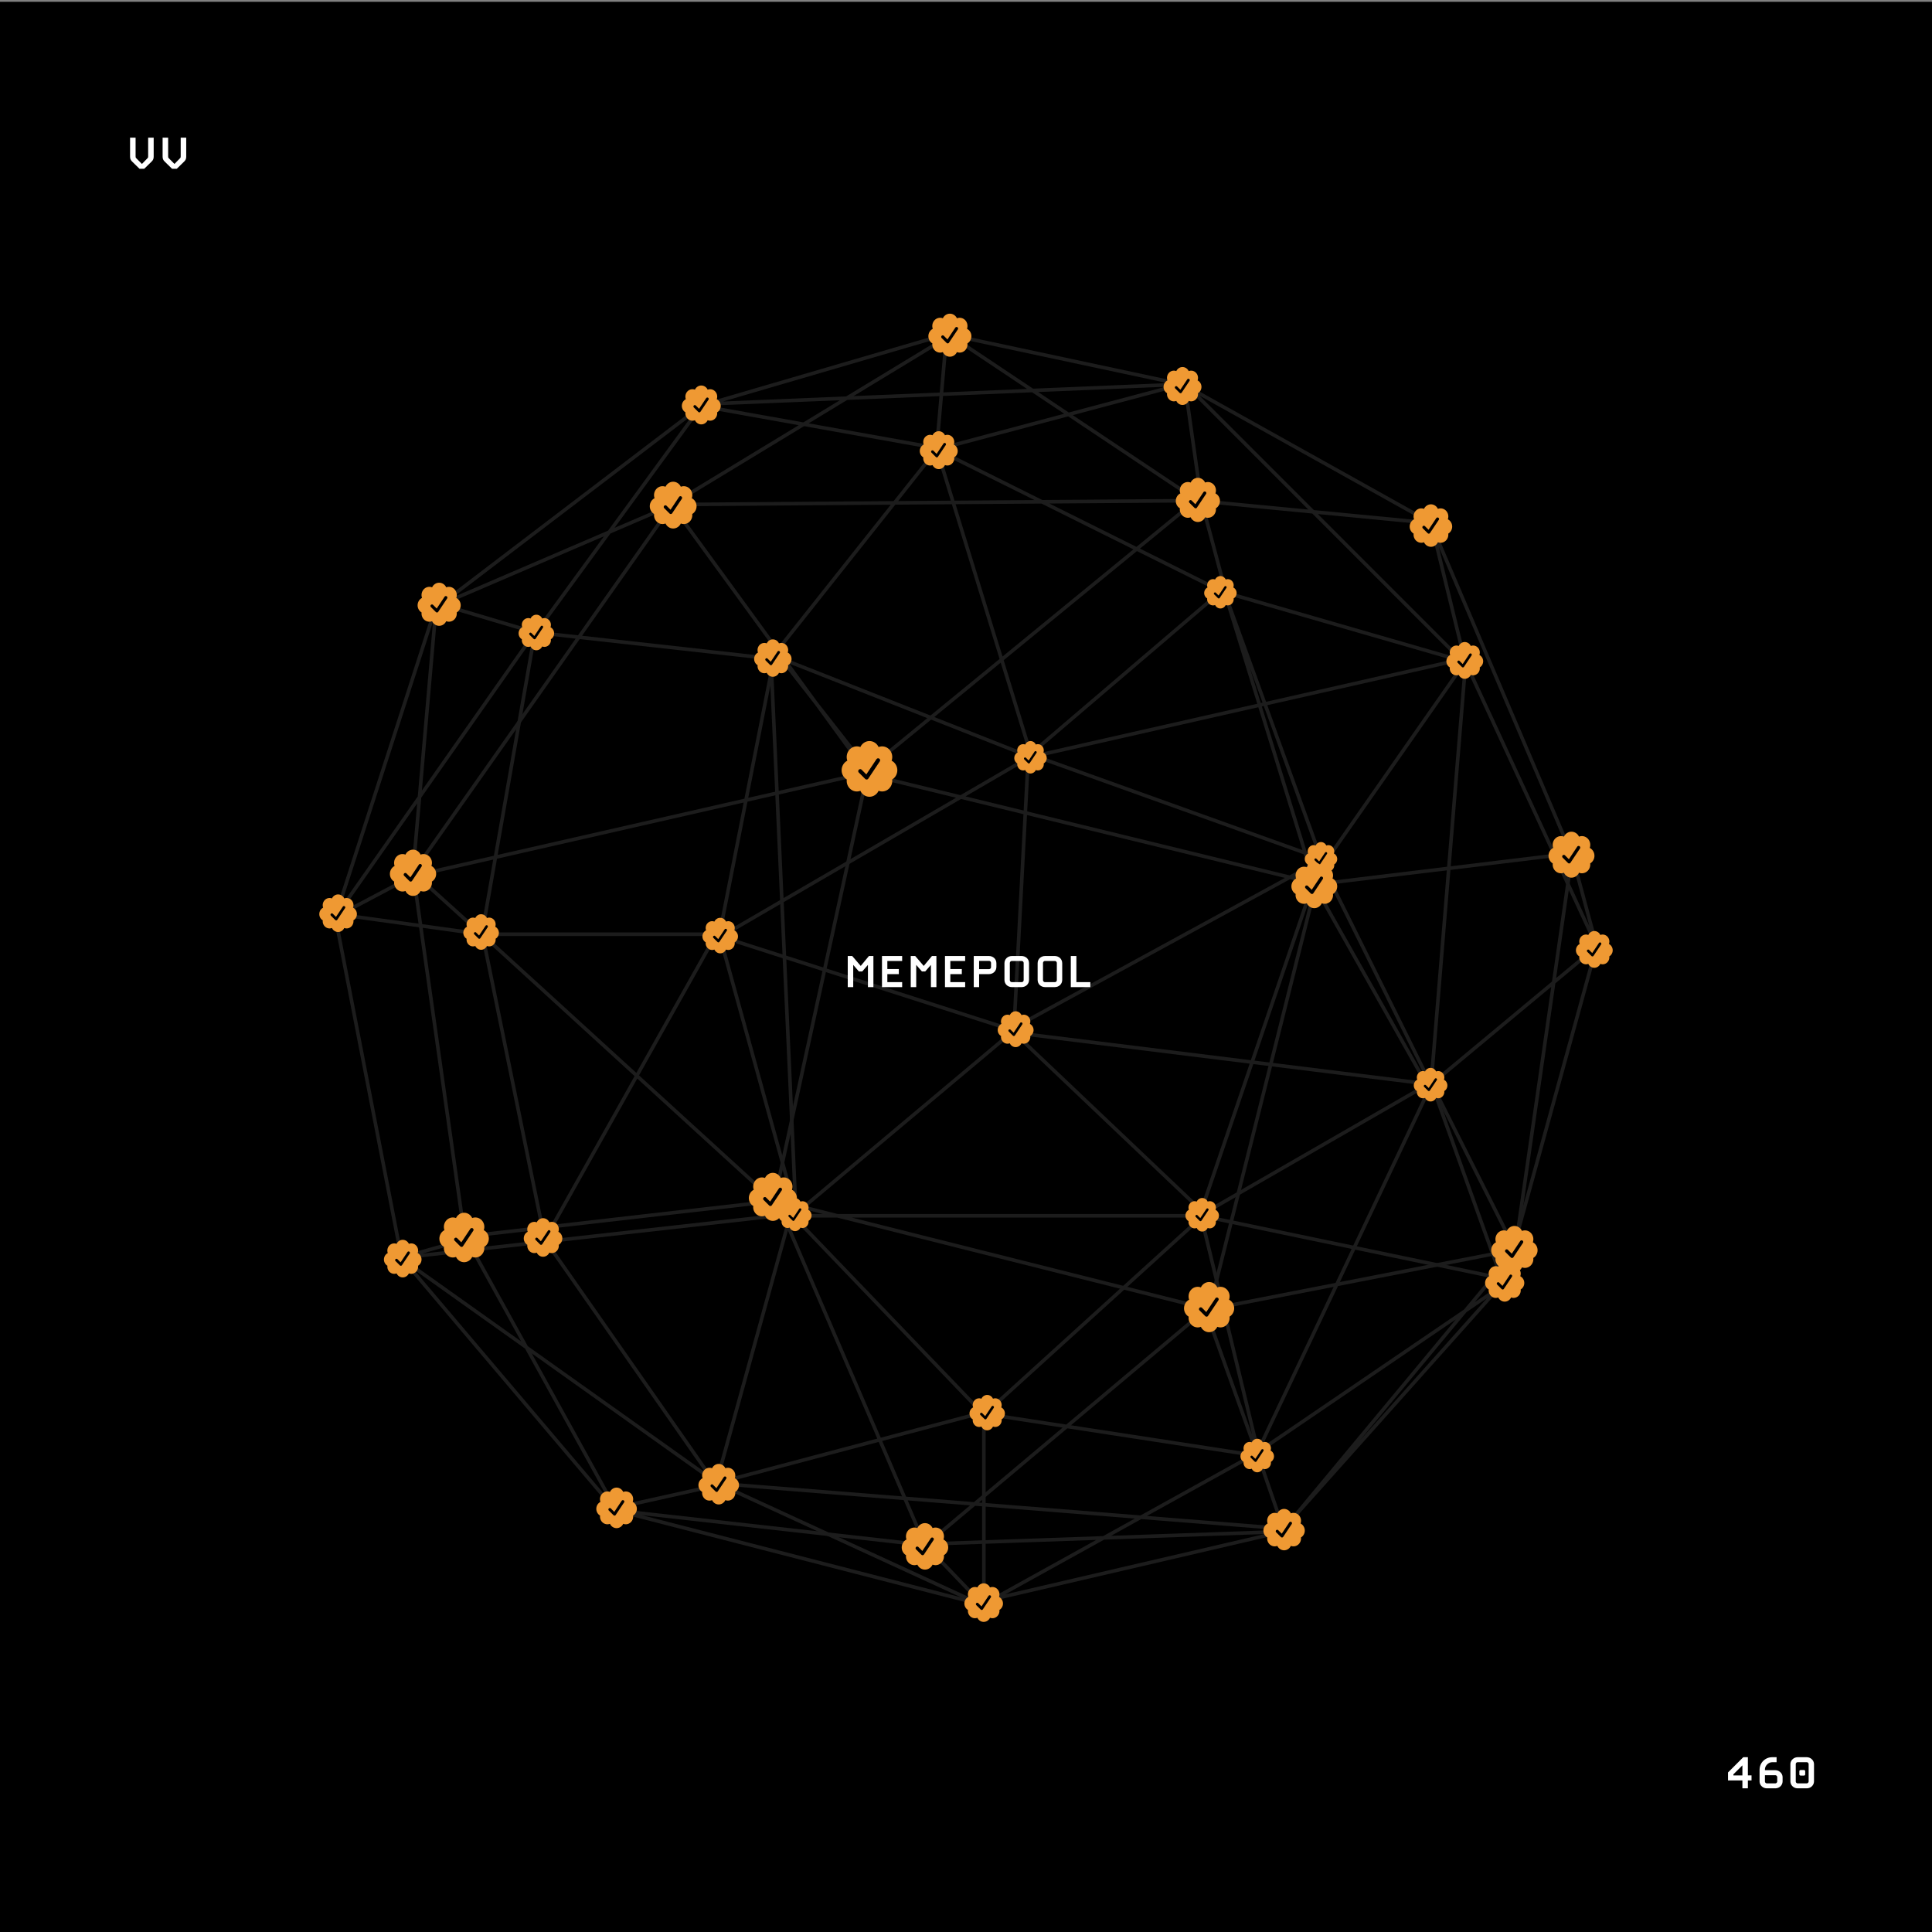 <svg xmlns="http://www.w3.org/2000/svg" viewBox="0 0 1080 1080" fill="none" xmlns:v="https://vecta.io/nano"><rect x="0" y="0" width="1080" height="1080" fill="#808080" stroke="none"/><style><![CDATA[.B{fill:#000}.C{fill:#ef9933}]]></style><g clip-path="url(#A)"><g clip-path="url(#B)"><path d="M0 1h1080v1080H0z" class="B"/><path d="M85.907 87.45v-10.5h-3.09v10.38c0 .63-.03.78-.39 1.14l-3.09 3.18-3.15-3.18c-.36-.36-.39-.51-.39-1.14V76.95h-3.09v10.5c0 1.2.24 1.98 1.14 2.85l4.14 4.05h2.64l4.14-4.05c.9-.87 1.14-1.65 1.14-2.85zm18.193 0v-10.5h-3.09v10.38c0 .63-.03.78-.39 1.14l-3.09 3.18-3.15-3.18c-.36-.36-.39-.51-.39-1.14V76.95H90.9v10.5c0 1.2.24 1.98 1.14 2.85l4.14 4.05h2.64l4.14-4.05c.9-.87 1.14-1.65 1.14-2.85z" fill="#fff"/><g stroke="#1c1c1c" stroke-width="2"><path d="M734.683 498.029L676.004 731.817M442.213 677.866L400.566 828.361"/><path d="M482.956 432.374l251.203 61.222-62.613 183.108-104.708-99.447 233.62 28.94 39.99 111.548 52.091-188.896m0 0l-73.664-159.43-18.417-75.242 78.4 184.16 13.681 50.512zm-73.664-153.227l-18.417 224.542h-3.577l-52.73-106.568-5.588 8.091 55.525 98.477v8.381l-118.383 68.159v3.779l159.24 33.175-111.398 134.097L837.39 720.293l-135.843 92.541-146.319 81.016 160.637-37.365v-2.095m0 0v-4.191l-10.826-31.429-33.493-138.287-121.557 110.35-116.287-121.176 83.109 193.463 33.178 34.572-148.767-68.445 314.643 25.143zm-7.28 2.095l-190.489 6.635 155.76-130.859 27.691 77.152-4.608 3.421-143.282-22.001h-8.942l-144.947 38.414-95.245-136.29m0 0l-34.732-170.11-38.886-35.144m73.618 205.254l95.662-170.318 166.653 53.445L444.896 678.4l-221.064 24.746 36.185-10.189-29.112-205.254m0 0l144.691-205.329m55.366 85.753l13.934 308.817-41.176-148.69 4.783-7.902 166.273-96.718m-143.814-55.507l92.749-116.872m-92.749 116.872l-131.343-14.595 92.405-126.597m131.687 24.32l52.822 171.357-1.757 1.022m-51.065-172.379l159.726 79.534m-159.726-79.534l136.879-36.428m-130.173-27.804l138.465 92.444m-138.465-92.444h-1.905L395.973 225.78m134.444-38.757l130.173 27.804m22.847 115.962l1.979.985-13.87-51.88-9.188-64.689-1.768-.378m22.847 115.962l133.876 38.63-152.596-152.657 135.741 75.732-130.937-12.6-.639-.427m69.681 200.663l-53.147-146.379 48.743 157.682 83.154-118.968-3.956-3.046-234.828 53.193 155.63 55.822v4.804l-167.321 91.275 7.938-150.879m104.071-89.883l-104.071 88.861-138.104-54.485 46.284 59.16h5.429l180.497-147.82m-4.165.427l-289.365 2.145m0 0l153.16-92.97v5.369l-4.801 54.821h-6.785l-124.902-22.324m-16.672 55.104l.244.335m16.428-55.439l3.949-1.155m-3.949 1.155L246.211 337.99l129.385-55.616m20.377-56.594l264.617-10.953M482.956 429.83l-107.36-147.456"/><path d="M299.05 353.532l-55.102-16.389-.142 1.633m55.244 14.756L187.434 512.627M299.05 353.532l-29.667 168.703m-38.715-32.497l13.138-150.962m-13.138 150.962l-40.664 21.528m40.664-21.528l254.326-57.93-52.278 239.631M187.434 512.627l56.372-173.851m-56.372 173.851l2.57-1.361m-2.57 1.361l37.018 190.461.933 1.101m43.998-181.954l-79.379-10.969m79.379 10.969h132.814l30.237-153.161M269.383 522.235l162.282 148.243m1.051.961L260.058 691.22l83.773 151.735m88.885-171.516l-1.051-.961m-206.28 33.711l120.013 141.604-.783-1.419m-119.23-140.185l176.812 125.779-58.366 12.987m0 0l.784 1.419m173.724 19.504l-173.724-19.504m0 0l205.374 52.849V790.689M431.665 670.478l244.356 61.434 170.963-33.345m-415.319-28.089l10.942 9.156h229.458m128.293-73.755l-98.057 207.134m98.057-207.134l46.626 92.688m-46.626-92.688l92.405-76.862m-45.779 169.55l31.932-221.546-142.14 17.238"/></g><path d="M488.24 551.807v-17.4h-2.49l-4.59 5.55-4.77-5.55h-2.49v17.4h3.06v-12.42l3.18 3.66H482l3.18-3.66v12.42h3.06zm16.071 0v-2.79h-8.28v-4.47h6.42v-2.85h-6.42v-4.5h8.28v-2.79h-11.28v17.4h11.28zm19.144 0v-17.4h-2.49l-4.59 5.55-4.77-5.55h-2.49v17.4h3.06v-12.42l3.18 3.66h1.86l3.18-3.66v12.42h3.06zm16.071 0v-2.79h-8.28v-4.47h6.42v-2.85h-6.42v-4.5h8.28v-2.79h-11.28v17.4h11.28zm17.464-11.34v-2.01c0-2.34-1.8-4.05-4.26-4.05h-8.4v17.4h3v-7.26h5.4c2.46 0 4.26-1.74 4.26-4.08zm-3 .21c0 .57-.51 1.08-1.05 1.08h-5.61v-4.62h5.61c.54 0 1.05.51 1.05 1.11v2.43zm21.248 7.08v-9.3c0-2.34-1.8-4.05-4.26-4.05h-5.22c-2.46 0-4.26 1.71-4.26 4.05v9.3c0 2.34 1.8 4.05 4.26 4.05h5.22c2.46 0 4.26-1.71 4.26-4.05zm-3 .15c0 .6-.51 1.11-1.05 1.11h-5.64c-.54 0-1.05-.51-1.05-1.11v-9.6c0-.6.51-1.11 1.05-1.11h5.64c.54 0 1.05.51 1.05 1.11v9.6zm21.545-.15v-9.3c0-2.34-1.8-4.05-4.26-4.05h-5.22c-2.46 0-4.26 1.71-4.26 4.05v9.3c0 2.34 1.8 4.05 4.26 4.05h5.22c2.46 0 4.26-1.71 4.26-4.05zm-3 .15c0 .6-.51 1.11-1.05 1.11h-5.64c-.54 0-1.05-.51-1.05-1.11v-9.6c0-.6.51-1.11 1.05-1.11h5.64c.54 0 1.05.51 1.05 1.11v9.6zm18.725 3.9v-2.79h-7.8v-14.61h-3.12v17.4h10.92z" fill="#fff"/><circle cx="486.042" cy="429.829" r="9.148" class="B"/><path d="M501.605 430.571c0-2.342-1.296-4.373-3.184-5.335.229-.646.354-1.341.354-2.076 0-3.274-2.535-5.925-5.659-5.925a5.31 5.31 0 0 0-1.979.371c-.917-1.984-2.856-3.338-5.094-3.338s-4.172 1.358-5.094 3.335a5.34 5.34 0 0 0-1.979-.371c-3.128 0-5.659 2.654-5.659 5.93 0 .731.123 1.427.352 2.074-1.886.963-3.183 2.991-3.183 5.335 0 2.216 1.16 4.147 2.88 5.167a6.02 6.02 0 0 0-.049.762c0 3.275 2.532 5.929 5.659 5.929.697 0 1.363-.129 1.978-.371.918 1.976 2.856 3.335 5.095 3.335s4.175-1.357 5.094-3.335c.614.241 1.282.367 1.979.367 3.128 0 5.659-2.652 5.659-5.93 0-.256-.017-.508-.049-.759 1.715-1.018 2.879-2.949 2.879-5.164v-.001zm-9.804-4.941l-6.424 9.633a1.11 1.11 0 0 1-.306.308 1.09 1.09 0 0 1-.401.167 1.11 1.11 0 0 1-.434.001c-.144-.029-.28-.085-.401-.166l-.172-.14-3.579-3.58a1.12 1.12 0 0 1-.241-.36 1.11 1.11 0 0 1-.084-.426c0-.146.028-.29.084-.425s.138-.257.241-.361.226-.185.361-.241.279-.084.425-.084.29.029.425.084.258.138.361.241l2.622 2.62 5.67-8.507c.163-.245.418-.416.707-.474.143-.029.291-.029.434 0a1.11 1.11 0 0 1 .709.472c.081.121.138.257.167.401a1.11 1.11 0 0 1 0 .434c-.028.143-.084.28-.165.401v.002h.001z" class="C"/><circle cx="432.027" cy="367.871" r="6.144" class="B"/><path d="M442.48 368.369c0-1.574-.87-2.938-2.138-3.584a4.17 4.17 0 0 0 .237-1.394c0-2.199-1.703-3.98-3.801-3.98-.468 0-.915.084-1.329.249-.616-1.333-1.918-2.242-3.422-2.242s-2.802.913-3.421 2.24a3.6 3.6 0 0 0-1.33-.249c-2.101 0-3.8 1.783-3.8 3.983 0 .491.082.958.236 1.393-1.267.647-2.138 2.009-2.138 3.584 0 1.488.779 2.785 1.934 3.47a4.14 4.14 0 0 0-.032.512c0 2.2 1.7 3.983 3.8 3.983.469 0 .916-.087 1.329-.25.617 1.328 1.918 2.24 3.422 2.24s2.805-.911 3.422-2.24a3.63 3.63 0 0 0 1.329.247c2.101 0 3.801-1.781 3.801-3.983a4.11 4.11 0 0 0-.032-.51c1.152-.684 1.933-1.981 1.933-3.468v-.001zm-6.585-3.319l-4.315 6.47a.74.74 0 0 1-.206.207.75.75 0 0 1-.56.113.74.74 0 0 1-.27-.112l-.115-.094-2.404-2.404a.76.76 0 0 1-.162-.242.74.74 0 0 1 0-.572c.038-.09.093-.172.162-.242a.75.75 0 0 1 .242-.162.76.76 0 0 1 .286-.056.75.75 0 0 1 .285.056c.091.038.173.093.243.162l1.761 1.759 3.808-5.713a.75.75 0 0 1 .475-.319c.097-.019.196-.019.292 0a.75.75 0 0 1 .269.111c.082.055.152.125.207.206a.74.74 0 0 1 .112.27.75.75 0 0 1 0 .291.76.76 0 0 1-.111.27v.001h.001z" class="C"/><circle cx="376.303" cy="282.362" r="7.683" class="B"/><path d="M389.379 282.985c0-1.967-1.089-3.672-2.674-4.48.192-.542.296-1.127.296-1.744 0-2.75-2.129-4.976-4.752-4.976-.585 0-1.145.105-1.662.312-.77-1.667-2.399-2.804-4.278-2.804s-3.505 1.141-4.278 2.801c-.53-.208-1.094-.314-1.663-.311-2.627 0-4.752 2.228-4.752 4.98 0 .614.103 1.198.295 1.742-1.584.809-2.673 2.512-2.673 4.48 0 1.862.974 3.484 2.418 4.34-.026.212-.04.423-.04.64 0 2.75 2.126 4.98 4.752 4.98a4.5 4.5 0 0 0 1.661-.312c.772 1.66 2.399 2.801 4.28 2.801s3.506-1.14 4.278-2.801a4.55 4.55 0 0 0 1.662.308c2.627 0 4.752-2.227 4.752-4.98 0-.215-.014-.427-.04-.638 1.44-.854 2.418-2.476 2.418-4.336v-.002zm-8.234-4.149l-5.396 8.09c-.068.102-.155.19-.257.259a.94.94 0 0 1-.336.14c-.121.025-.245.025-.365.001s-.235-.072-.337-.14l-.144-.117-3.006-3.007a.92.92 0 0 1-.202-.302c-.047-.114-.071-.235-.071-.358a.93.93 0 0 1 .071-.357c.047-.113.115-.216.202-.303a.95.95 0 0 1 .303-.202.93.93 0 0 1 .714 0 .95.95 0 0 1 .303.202l2.202 2.2 4.762-7.144a.93.93 0 0 1 .594-.398c.12-.024.244-.025.365-.001a.94.94 0 0 1 .337.139.93.93 0 0 1 .258.258c.068.102.116.216.14.337a.93.93 0 0 1 0 .364c-.023.121-.071.235-.139.337v.002h.002z" class="C"/><circle cx="392.024" cy="226.368" r="6.388" class="B"/><path d="M402.895 226.886c0-1.635-.906-3.053-2.224-3.725a4.32 4.32 0 0 0 .247-1.45c0-2.286-1.77-4.137-3.952-4.137a3.71 3.71 0 0 0-1.382.259c-.64-1.386-1.994-2.331-3.557-2.331s-2.913.949-3.556 2.329c-.441-.173-.91-.261-1.383-.259-2.184 0-3.951 1.853-3.951 4.141a4.35 4.35 0 0 0 .245 1.448c-1.317.673-2.222 2.089-2.222 3.725 0 1.548.81 2.897 2.011 3.608-.022.176-.034.352-.034.533 0 2.286 1.768 4.14 3.951 4.14.487 0 .952-.09 1.381-.26.642 1.381 1.995 2.329 3.558 2.329s2.916-.947 3.557-2.329c.429.169.896.257 1.382.257 2.185 0 3.952-1.852 3.952-4.14a4.24 4.24 0 0 0-.034-.531c1.198-.71 2.011-2.059 2.011-3.605v-.002zm-6.847-3.45l-4.486 6.727a.78.78 0 0 1-.213.215c-.085.057-.18.097-.28.117a.78.78 0 0 1-.304 0c-.1-.02-.195-.059-.28-.116l-.119-.098-2.5-2.499a.78.78 0 0 1-.168-.252c-.039-.094-.059-.195-.059-.297s.02-.203.059-.297a.78.78 0 0 1 .42-.42c.094-.039.195-.059.297-.059s.203.02.297.059a.78.78 0 0 1 .252.168l1.831 1.829 3.959-5.94a.78.78 0 0 1 .494-.331c.1-.02.203-.02.303 0s.195.059.28.116a.77.77 0 0 1 .215.214c.057.084.096.18.116.28s.021.203.001.303-.059.195-.116.28v.001h.001z" class="C"/><circle cx="524.767" cy="251.643" r="6.227" class="B"/><path d="M535.363 252.147c0-1.595-.882-2.977-2.167-3.632.156-.439.24-.913.24-1.413 0-2.229-1.725-4.033-3.852-4.033-.474 0-.928.085-1.347.252-.624-1.351-1.944-2.272-3.467-2.272s-2.841.925-3.468 2.27a3.63 3.63 0 0 0-1.347-.252c-2.13 0-3.852 1.806-3.852 4.036a4.21 4.21 0 0 0 .239 1.412c-1.284.656-2.166 2.036-2.166 3.632 0 1.508.789 2.823 1.96 3.517-.022.172-.033.343-.033.519 0 2.229 1.723 4.036 3.852 4.036.474 0 .928-.088 1.346-.253.625 1.345 1.944 2.27 3.469 2.27s2.842-.923 3.467-2.27a3.68 3.68 0 0 0 1.347.25c2.13 0 3.852-1.805 3.852-4.036a4.02 4.02 0 0 0-.033-.517c1.168-.693 1.96-2.008 1.96-3.515v-.001zm-6.674-3.364l-4.373 6.558a.77.77 0 0 1-.208.21c-.083.055-.175.094-.273.113s-.198.02-.296.001a.78.78 0 0 1-.273-.113l-.116-.096-2.437-2.436a.76.76 0 0 1-.164-.246.75.75 0 0 1-.057-.289c0-.1.019-.198.057-.29s.094-.175.164-.245a.76.76 0 0 1 .246-.164c.091-.038.19-.058.289-.058a.76.76 0 0 1 .29.058c.091.038.175.094.245.164l1.785 1.783 3.86-5.791a.76.76 0 0 1 .481-.323c.098-.019.198-.019.296 0a.76.76 0 0 1 .273.113c.083.055.154.126.209.209s.094.175.114.273a.77.77 0 0 1 0 .295c-.019.098-.058.19-.113.273v.001h.001z" class="C"/><circle cx="682.215" cy="331.083" r="5.327" class="B"/><path d="M691.277 331.513c0-1.364-.755-2.546-1.854-3.106a3.61 3.61 0 0 0 .206-1.209c0-1.907-1.476-3.45-3.295-3.45a3.1 3.1 0 0 0-1.153.215c-.534-1.155-1.663-1.943-2.966-1.943s-2.43.791-2.966 1.942c-.367-.145-.759-.218-1.153-.216-1.822 0-3.295 1.545-3.295 3.453a3.59 3.59 0 0 0 .205 1.208c-1.099.561-1.854 1.742-1.854 3.106 0 1.291.675 2.416 1.677 3.009a3.64 3.64 0 0 0-.028.444c0 1.907 1.474 3.453 3.295 3.453.406 0 .794-.075 1.152-.217.534 1.151 1.663 1.943 2.967 1.943s2.431-.791 2.966-1.943c.358.141.747.214 1.153.214 1.821 0 3.295-1.544 3.295-3.452a3.61 3.61 0 0 0-.028-.443c.998-.592 1.676-1.717 1.676-3.007v-.001zm-5.709-2.877l-3.741 5.61c-.047.071-.108.132-.178.179s-.15.081-.234.098a.67.67 0 0 1-.252 0 .66.66 0 0 1-.234-.097l-.1-.081-2.084-2.085c-.06-.06-.108-.131-.14-.21a.64.64 0 0 1 0-.495c.032-.079.08-.15.14-.21s.131-.108.21-.14.162-.05.247-.05a.64.64 0 0 1 .248.05c.079.032.15.08.21.14l1.527 1.525 3.302-4.953c.095-.144.243-.243.412-.277a.67.67 0 0 1 .252 0c.084.017.163.049.234.097a.63.63 0 0 1 .179.178c.048.071.081.15.097.234a.65.65 0 0 1 .001.252.66.66 0 0 1-.097.234v.001h.001z" class="C"/><circle cx="576.059" cy="423.331" r="5.327" class="B"/><path d="M585.121 423.761c0-1.363-.755-2.546-1.854-3.106a3.61 3.61 0 0 0 .206-1.209c0-1.907-1.477-3.45-3.296-3.45-.406 0-.793.072-1.152.215-.534-1.155-1.663-1.943-2.966-1.943s-2.43.791-2.967 1.942a3.09 3.09 0 0 0-1.152-.216c-1.822 0-3.295 1.545-3.295 3.453 0 .426.071.831.204 1.208-1.098.561-1.853 1.742-1.853 3.106 0 1.291.675 2.416 1.677 3.009a3.64 3.64 0 0 0-.028.444c0 1.907 1.474 3.453 3.295 3.453.406 0 .794-.075 1.152-.217.534 1.151 1.662 1.943 2.967 1.943s2.431-.791 2.966-1.943a3.13 3.13 0 0 0 1.152.214c1.822 0 3.296-1.544 3.296-3.452a3.61 3.61 0 0 0-.028-.443c.998-.592 1.676-1.717 1.676-3.007v-.001zm-5.709-2.877l-3.741 5.61c-.047.071-.108.132-.178.179s-.15.081-.234.098-.169.016-.253 0-.163-.05-.233-.097l-.1-.081-2.084-2.085c-.061-.06-.108-.131-.141-.21a.65.65 0 0 1-.049-.247c0-.085.017-.17.049-.248s.08-.15.141-.21.131-.108.21-.14.162-.05.247-.05.169.017.248.05.15.08.21.14l1.527 1.525 3.301-4.953a.65.65 0 0 1 .412-.276c.084-.017.17-.017.253-.001s.163.049.234.097.132.108.179.178a.66.66 0 0 1 .097.234c.017.083.017.169 0 .253s-.049.162-.096.233v.001h.001z" class="C"/><circle cx="738.442" cy="479.78" r="5.327" class="B"/><path d="M747.504 480.211c0-1.364-.755-2.547-1.854-3.107a3.61 3.61 0 0 0 .205-1.209c0-1.907-1.476-3.45-3.295-3.45-.406 0-.794.073-1.152.216-.534-1.156-1.663-1.944-2.967-1.944s-2.429.791-2.966 1.942c-.367-.144-.758-.218-1.153-.216-1.821 0-3.295 1.545-3.295 3.453 0 .426.072.831.205 1.208-1.098.561-1.853 1.742-1.853 3.107 0 1.29.675 2.415 1.676 3.008a3.64 3.64 0 0 0-.028.444c0 1.907 1.475 3.453 3.295 3.453.406 0 .794-.075 1.152-.216.535 1.151 1.663 1.942 2.967 1.942s2.432-.79 2.967-1.942c.358.14.746.214 1.152.214 1.822 0 3.295-1.545 3.295-3.453a3.58 3.58 0 0 0-.028-.442c.999-.593 1.677-1.718 1.677-3.007v-.001zm-5.709-2.878l-3.741 5.61c-.047.071-.108.132-.179.179a.64.64 0 0 1-.233.098c-.083.017-.169.017-.253 0s-.163-.049-.234-.097l-.099-.081-2.085-2.085a.65.65 0 0 1-.189-.457.66.66 0 0 1 .189-.458c.06-.06.132-.108.21-.14a.64.64 0 0 1 .248-.049.64.64 0 0 1 .248.049c.078.032.15.08.21.14l1.527 1.525 3.301-4.953c.095-.143.244-.243.412-.276.084-.017.17-.017.253-.001a.66.66 0 0 1 .413.275.66.66 0 0 1 .097.234c.016.083.017.169 0 .253s-.049.163-.096.233v.001h.001z" class="C"/><circle cx="818.815" cy="369.179" r="6.039" class="B"/><path d="M829.09 369.669c0-1.546-.856-2.887-2.102-3.522a4.09 4.09 0 0 0 .233-1.371c0-2.161-1.673-3.911-3.735-3.911-.461 0-.9.083-1.307.245-.605-1.31-1.885-2.204-3.363-2.204s-2.754.897-3.362 2.202a3.52 3.52 0 0 0-1.307-.245c-2.065 0-3.735 1.752-3.735 3.915 0 .482.081.942.232 1.369-1.245.636-2.101 1.975-2.101 3.522 0 1.463.765 2.738 1.901 3.41a4.01 4.01 0 0 0-.032.504c0 2.161 1.671 3.914 3.735 3.914a3.55 3.55 0 0 0 1.306-.245c.606 1.304 1.885 2.201 3.363 2.201s2.757-.896 3.363-2.201a3.57 3.57 0 0 0 1.307.242c2.065 0 3.735-1.751 3.735-3.914a3.98 3.98 0 0 0-.032-.502c1.132-.671 1.901-1.946 1.901-3.408v-.001zm-6.472-3.262l-4.241 6.359a.74.74 0 0 1-.202.204c-.08.053-.17.091-.265.11a.73.73 0 0 1-.551-.109l-.113-.093-2.363-2.363c-.068-.068-.122-.149-.159-.238a.73.73 0 0 1 0-.561c.037-.089.091-.17.159-.238s.149-.123.238-.159a.73.73 0 0 1 .561 0c.089.036.17.09.238.159l1.731 1.729 3.743-5.616c.108-.162.276-.275.467-.313a.73.73 0 0 1 .287 0 .76.76 0 0 1 .265.109c.08.054.149.123.203.203a.75.75 0 0 1 .11.551c-.019.095-.056.185-.109.265v.001h.001z" class="C"/><circle cx="891.229" cy="530.73" r="6.039" class="B"/><path d="M901.504 531.219c0-1.546-.856-2.886-2.102-3.521.151-.427.233-.886.233-1.371 0-2.161-1.673-3.911-3.735-3.911-.461 0-.9.082-1.307.245-.605-1.31-1.885-2.204-3.363-2.204s-2.754.897-3.362 2.202a3.52 3.52 0 0 0-1.307-.245c-2.065 0-3.735 1.752-3.735 3.914a4.1 4.1 0 0 0 .232 1.37c-1.245.636-2.101 1.974-2.101 3.521 0 1.463.765 2.738 1.901 3.411a4.01 4.01 0 0 0-.032.504c0 2.161 1.671 3.914 3.735 3.914a3.53 3.53 0 0 0 1.306-.246c.606 1.305 1.885 2.202 3.363 2.202s2.757-.896 3.363-2.202a3.55 3.55 0 0 0 1.307.243c2.065 0 3.735-1.751 3.735-3.914a3.98 3.98 0 0 0-.032-.502c1.132-.672 1.901-1.947 1.901-3.408v-.002zm-6.472-3.261l-4.241 6.359c-.054.08-.122.15-.202.203a.73.73 0 0 1-.265.111c-.094.019-.192.019-.286 0a.73.73 0 0 1-.265-.11l-.113-.092-2.363-2.363c-.068-.068-.122-.149-.159-.238a.73.73 0 0 1-.056-.281c0-.096.019-.192.056-.281s.091-.169.159-.238.149-.122.238-.159a.73.73 0 0 1 .281-.055.73.73 0 0 1 .28.055c.089.037.17.091.238.159l1.731 1.729 3.743-5.615c.108-.162.276-.275.467-.313a.73.73 0 0 1 .287 0 .74.74 0 0 1 .265.109.75.75 0 0 1 .203.202.76.76 0 0 1 .11.265.73.73 0 0 1 0 .287.76.76 0 0 1-.109.265v.001h.001z" class="C"/><circle cx="799.707" cy="606.34" r="5.52" class="B"/><path d="M809.098 606.787c0-1.413-.783-2.639-1.922-3.219a3.74 3.74 0 0 0 .214-1.253c0-1.976-1.53-3.575-3.415-3.575a3.19 3.19 0 0 0-1.194.224c-.554-1.198-1.724-2.015-3.074-2.015s-2.518.82-3.074 2.013a3.21 3.21 0 0 0-1.194-.224c-1.888 0-3.414 1.601-3.414 3.578a3.75 3.75 0 0 0 .212 1.252c-1.138.581-1.921 1.805-1.921 3.219 0 1.337.7 2.502 1.738 3.118a3.69 3.69 0 0 0-.029.46c0 1.975 1.527 3.577 3.414 3.577a3.23 3.23 0 0 0 1.194-.224c.554 1.193 1.723 2.012 3.074 2.012s2.52-.818 3.074-2.012a3.25 3.25 0 0 0 1.194.222c1.888 0 3.415-1.6 3.415-3.578 0-.155-.011-.307-.03-.458 1.035-.615 1.738-1.78 1.738-3.116v-.001zm-5.916-2.982l-3.877 5.813c-.049.074-.111.137-.185.186s-.155.084-.241.101a.68.68 0 0 1-.262 0 .66.66 0 0 1-.242-.1l-.104-.085-2.16-2.159c-.062-.063-.111-.137-.145-.218s-.051-.169-.051-.257a.66.66 0 0 1 .051-.256.67.67 0 0 1 .145-.218c.063-.062.137-.112.218-.145s.169-.051.257-.051a.66.66 0 0 1 .256.051c.082.033.156.083.218.145l1.582 1.581 3.421-5.133a.67.67 0 0 1 .427-.286.66.66 0 0 1 .504.099.67.67 0 0 1 .186.185c.049.074.083.156.1.242a.66.66 0 0 1 .001.262.68.68 0 0 1-.1.242v.001h.001z" class="C"/><circle cx="841.125" cy="716.667" r="6.438" class="B"/><path d="M852.082 717.189c0-1.648-.912-3.077-2.241-3.754.161-.455.249-.945.249-1.462 0-2.304-1.785-4.169-3.983-4.169a3.74 3.74 0 0 0-1.393.26c-.645-1.396-2.01-2.349-3.585-2.349s-2.937.956-3.585 2.347c-.444-.174-.917-.263-1.393-.261-2.202 0-3.983 1.868-3.983 4.174a4.37 4.37 0 0 0 .248 1.46c-1.328.678-2.24 2.105-2.24 3.754 0 1.56.816 2.919 2.026 3.637-.022.177-.034.355-.034.536 0 2.305 1.782 4.174 3.983 4.174.49 0 .959-.091 1.392-.262.646 1.391 2.01 2.347 3.586 2.347s2.939-.955 3.585-2.347c.433.17.902.258 1.393.258 2.202 0 3.983-1.866 3.983-4.173a4.29 4.29 0 0 0-.034-.534c1.207-.717 2.026-2.076 2.026-3.635v-.001zm-6.9-3.477l-4.522 6.78c-.057.085-.13.159-.215.217s-.181.097-.282.117a.77.77 0 0 1-.306.001.78.78 0 0 1-.282-.117l-.121-.099-2.519-2.519c-.073-.073-.13-.159-.17-.254a.79.79 0 0 1 0-.599c.04-.095.097-.181.17-.253s.159-.131.254-.17.196-.06.299-.06a.78.78 0 0 1 .299.06c.095.039.182.097.254.17l1.846 1.843 3.99-5.987c.115-.173.294-.293.498-.334a.79.79 0 0 1 .306 0c.1.02.196.06.282.117s.159.13.216.215.097.182.118.283.02.204 0 .305a.79.79 0 0 1-.117.283v.001h.002z" class="C"/><circle cx="846.55" cy="698.276" r="7.614" class="B"/><path d="M859.512 698.892c0-1.949-1.079-3.64-2.65-4.44a5.17 5.17 0 0 0 .294-1.728c0-2.726-2.111-4.932-4.71-4.932-.581 0-1.135.104-1.648.309-.763-1.652-2.377-2.779-4.239-2.779s-3.473 1.131-4.24 2.776c-.525-.206-1.084-.311-1.648-.308-2.603 0-4.709 2.208-4.709 4.935 0 .609.102 1.188.292 1.727-1.57.801-2.649 2.489-2.649 4.44 0 1.844.965 3.452 2.397 4.3-.026.21-.04.42-.04.635 0 2.725 2.107 4.935 4.709 4.935a4.47 4.47 0 0 0 1.647-.309c.764 1.645 2.377 2.776 4.241 2.776s3.475-1.13 4.239-2.776c.512.2 1.067.305 1.648.305 2.603 0 4.71-2.207 4.71-4.935 0-.214-.015-.423-.041-.632 1.428-.847 2.397-2.455 2.397-4.298v-.001zm-8.161-4.113l-5.347 8.018a.93.93 0 0 1-.254.257c-.101.068-.215.115-.334.139a.92.92 0 0 1-.362 0c-.119-.023-.232-.07-.333-.138l-.143-.116-2.979-2.98c-.086-.086-.154-.188-.201-.3a.93.93 0 0 1-.07-.354c0-.121.024-.242.07-.354s.115-.214.201-.3.188-.154.3-.201a.93.93 0 0 1 .354-.07c.121 0 .242.024.354.07s.214.115.3.201l2.183 2.18 4.719-7.08c.136-.205.348-.346.588-.395a.92.92 0 0 1 .362 0c.119.023.233.07.334.138s.188.154.256.255.115.214.138.334.024.242.001.361-.071.233-.138.334v.001h.001z" class="C"/><circle cx="799.906" cy="293.794" r="6.978" class="B"/><path d="M811.777 294.36c0-1.787-.989-3.336-2.428-4.069a4.74 4.74 0 0 0 .269-1.584c0-2.498-1.934-4.519-4.316-4.519-.532 0-1.04.095-1.51.282-.7-1.513-2.179-2.546-3.886-2.546s-3.182 1.036-3.885 2.544c-.481-.189-.993-.285-1.51-.283-2.386 0-4.316 2.024-4.316 4.523 0 .558.093 1.089.268 1.583-1.439.734-2.428 2.281-2.428 4.069 0 1.69.885 3.164 2.196 3.941-.023.192-.036.385-.036.582 0 2.498 1.931 4.523 4.316 4.523a4.1 4.1 0 0 0 1.509-.284c.7 1.508 2.178 2.544 3.886 2.544s3.185-1.035 3.886-2.544a4.12 4.12 0 0 0 1.51.28c2.386 0 4.316-2.023 4.316-4.523a4.63 4.63 0 0 0-.037-.579c1.308-.776 2.196-2.25 2.196-3.939v-.001zm-7.478-3.769l-4.901 7.348a.84.84 0 0 1-.233.235.86.86 0 0 1-.306.128.84.84 0 0 1-.331 0c-.11-.022-.214-.065-.306-.127l-.131-.106-2.73-2.731a.85.85 0 0 1-.184-.275.84.84 0 0 1 0-.649.85.85 0 0 1 .459-.459.86.86 0 0 1 .649 0 .85.85 0 0 1 .275.184l2 1.998 4.325-6.489a.85.85 0 0 1 .539-.361c.11-.022.222-.022.332-.001s.213.065.306.127.172.141.234.234.105.196.127.305.022.222.001.332-.065.213-.127.306v.001h.002z" class="C"/><circle cx="878.463" cy="477.777" r="7.545" class="B"/><path d="M891.301 478.388c0-1.931-1.069-3.607-2.626-4.4.188-.533.291-1.106.291-1.712 0-2.701-2.091-4.887-4.667-4.887-.575 0-1.125.103-1.633.306-.756-1.637-2.355-2.754-4.201-2.754s-3.441 1.121-4.201 2.751c-.52-.204-1.074-.308-1.633-.305-2.58 0-4.667 2.188-4.667 4.89a5.11 5.11 0 0 0 .29 1.711c-1.556.795-2.625 2.467-2.625 4.4 0 1.828.956 3.421 2.375 4.262-.026.208-.04.416-.04.629 0 2.701 2.088 4.89 4.667 4.89a4.43 4.43 0 0 0 1.631-.306c.758 1.63 2.356 2.75 4.203 2.75s3.444-1.119 4.201-2.75c.507.198 1.058.302 1.633.302 2.58 0 4.667-2.187 4.667-4.89 0-.212-.014-.42-.04-.626 1.415-.84 2.375-2.433 2.375-4.259v-.002zm-8.087-4.075l-5.299 7.945c-.066.101-.152.187-.252.255s-.212.114-.33.137-.24.024-.359.001-.23-.07-.331-.137l-.141-.116-2.952-2.952a.92.92 0 0 1-.199-.297c-.046-.112-.07-.231-.07-.351s.024-.24.07-.351a.92.92 0 0 1 .199-.297.9.9 0 0 1 .297-.199c.112-.046.231-.07.351-.07s.24.024.351.07a.9.9 0 0 1 .297.199l2.163 2.16 4.676-7.016c.135-.203.345-.343.584-.391a.92.92 0 0 1 .358-.001c.118.024.231.07.331.137s.187.153.254.253a.92.92 0 0 1 .137.331.9.9 0 0 1 0 .358c-.023.118-.069.23-.136.331v.001h.001z" class="C"/><circle cx="734.706" cy="494.87" r="7.522" class="B"/><path d="M747.504 495.478c0-1.926-1.066-3.596-2.618-4.386.188-.532.29-1.104.29-1.708 0-2.692-2.084-4.871-4.653-4.871a4.38 4.38 0 0 0-1.628.304c-.753-1.631-2.348-2.745-4.188-2.745s-3.431 1.117-4.188 2.743c-.519-.204-1.071-.307-1.628-.305-2.572 0-4.653 2.182-4.653 4.876a5.11 5.11 0 0 0 .289 1.706c-1.551.792-2.617 2.459-2.617 4.386 0 1.823.954 3.411 2.368 4.249a5 5 0 0 0-.04.627c0 2.692 2.082 4.875 4.653 4.875a4.42 4.42 0 0 0 1.626-.305c.755 1.625 2.349 2.742 4.19 2.742s3.433-1.116 4.188-2.742c.506.198 1.055.302 1.628.302 2.572 0 4.653-2.181 4.653-4.876 0-.211-.014-.418-.04-.624 1.411-.837 2.368-2.425 2.368-4.246v-.002zm-8.062-4.063l-5.283 7.922c-.066.1-.152.186-.251.253s-.212.114-.33.137-.239.024-.357.001a.92.92 0 0 1-.33-.137l-.141-.115-2.943-2.943c-.085-.085-.152-.186-.198-.297a.91.91 0 0 1 0-.699c.046-.111.113-.212.198-.297s.186-.152.297-.198.229-.069.349-.069.239.023.35.069.212.113.297.198l2.156 2.154 4.662-6.995c.134-.202.344-.342.582-.39a.93.93 0 0 1 .357 0c.117.023.23.07.33.136s.185.152.252.252.114.212.137.33.024.239.001.357a.92.92 0 0 1-.136.33v.001h.001z" class="C"/><circle cx="661.024" cy="215.776" r="6.227" class="B"/><path d="M671.621 216.28c0-1.595-.882-2.977-2.167-3.632.155-.44.24-.913.24-1.413 0-2.229-1.726-4.033-3.852-4.033-.474 0-.928.085-1.347.252-.624-1.351-1.944-2.272-3.468-2.272s-2.84.924-3.467 2.27a3.63 3.63 0 0 0-1.348-.252c-2.129 0-3.851 1.806-3.851 4.036 0 .498.083.971.239 1.412-1.284.656-2.166 2.036-2.166 3.632 0 1.508.789 2.823 1.959 3.517a4.24 4.24 0 0 0-.032.519c0 2.229 1.723 4.036 3.851 4.036a3.66 3.66 0 0 0 1.347-.253c.625 1.345 1.944 2.27 3.468 2.27s2.843-.924 3.468-2.27a3.68 3.68 0 0 0 1.347.25c2.13 0 3.852-1.805 3.852-4.036a4.21 4.21 0 0 0-.033-.517c1.168-.693 1.96-2.008 1.96-3.515v-.001zm-6.674-3.364l-4.373 6.558c-.055.083-.126.154-.208.209s-.176.095-.273.114-.198.02-.296.001-.19-.058-.273-.114l-.116-.095-2.437-2.436a.77.77 0 0 1-.164-.246c-.038-.092-.058-.19-.058-.289a.76.76 0 0 1 .058-.29c.038-.092.094-.175.164-.245a.75.75 0 0 1 .245-.164.76.76 0 0 1 .58 0 .75.75 0 0 1 .245.164l1.785 1.783 3.859-5.791c.112-.167.285-.283.482-.323a.77.77 0 0 1 .295 0 .76.76 0 0 1 .274.113c.082.055.154.126.209.208a.76.76 0 0 1 .113.273c.02.098.02.198.001.296a.78.78 0 0 1-.113.273v.001h.001z" class="C"/><circle cx="669.621" cy="279.451" r="7.256" class="B"/><path d="M681.965 280.039c0-1.858-1.028-3.469-2.526-4.232.182-.512.281-1.064.281-1.646 0-2.597-2.011-4.7-4.489-4.7-.553 0-1.081.099-1.57.294-.727-1.574-2.265-2.648-4.04-2.648s-3.309 1.078-4.04 2.646a4.22 4.22 0 0 0-1.57-.294c-2.481 0-4.488 2.105-4.488 4.703a4.9 4.9 0 0 0 .279 1.645c-1.496.764-2.525 2.373-2.525 4.232 0 1.757.92 3.289 2.284 4.098-.025.2-.038.4-.038.605 0 2.597 2.008 4.703 4.488 4.703a4.27 4.27 0 0 0 1.569-.295c.728 1.567 2.265 2.645 4.041 2.645s3.312-1.076 4.04-2.645c.488.191 1.017.291 1.57.291 2.481 0 4.489-2.103 4.489-4.703 0-.204-.014-.404-.039-.602 1.361-.808 2.284-2.34 2.284-4.096v-.001zm-7.777-3.919l-5.095 7.64c-.064.097-.147.18-.243.245s-.204.11-.318.132-.231.023-.344.001a.89.89 0 0 1-.318-.132l-.136-.111-2.839-2.839c-.082-.082-.147-.179-.191-.286a.87.87 0 0 1 0-.675c.044-.107.109-.204.191-.286s.179-.147.286-.191.221-.067.337-.067.23.023.337.067.205.109.286.191l2.08 2.078 4.497-6.748a.88.88 0 0 1 .561-.375.89.89 0 0 1 .345-.001c.113.023.222.067.318.131a.9.9 0 0 1 .244.244.89.89 0 0 1 .132.318c.023.113.023.23 0 .344a.87.87 0 0 1-.131.318v.002h.001z" class="C"/><circle cx="530.997" cy="187.372" r="7.067" class="B"/><path d="M543.02 187.945c0-1.809-1.002-3.378-2.46-4.121.176-.499.272-1.037.272-1.604 0-2.53-1.958-4.578-4.371-4.578a4.11 4.11 0 0 0-1.53.287c-.708-1.533-2.206-2.579-3.935-2.579s-3.223 1.049-3.935 2.576c-.487-.191-1.006-.288-1.53-.286-2.416 0-4.371 2.05-4.371 4.581a4.81 4.81 0 0 0 .271 1.603c-1.457.744-2.458 2.311-2.458 4.121 0 1.712.895 3.205 2.224 3.992a4.8 4.8 0 0 0-.037.589c0 2.53 1.956 4.581 4.371 4.581a4.16 4.16 0 0 0 1.529-.287c.709 1.527 2.206 2.576 3.936 2.576s3.226-1.048 3.935-2.576c.475.186.991.284 1.53.284 2.416 0 4.371-2.049 4.371-4.581 0-.199-.013-.393-.037-.587 1.325-.786 2.225-2.279 2.225-3.989v-.002zm-7.575-3.817l-4.964 7.442a.84.84 0 0 1-.236.239c-.094.063-.199.106-.31.129a.86.86 0 0 1-.335 0 .87.87 0 0 1-.31-.128l-.132-.109-2.766-2.765a.87.87 0 0 1-.186-.278c-.043-.105-.065-.216-.065-.329a.86.86 0 0 1 .251-.607.86.86 0 0 1 .279-.186c.104-.044.216-.066.329-.066s.224.022.328.066a.86.86 0 0 1 .279.186l2.026 2.023 4.38-6.572a.86.86 0 0 1 .546-.366c.111-.022.225-.022.336 0s.216.065.31.128.175.143.237.236a.86.86 0 0 1 .129.31c.022.111.022.225.001.336a.88.88 0 0 1-.128.31v.001h.001z" class="C"/><circle cx="444.435" cy="678.98" r="5.423" class="B"/><path d="M453.668 679.42c0-1.389-.769-2.593-1.888-3.163.136-.383.21-.796.21-1.231 0-1.941-1.503-3.513-3.355-3.513-.413 0-.808.074-1.174.22-.543-1.176-1.693-1.979-3.02-1.979s-2.473.805-3.019 1.977c-.374-.147-.772-.221-1.174-.219-1.855 0-3.355 1.573-3.355 3.515a3.67 3.67 0 0 0 .209 1.23c-1.119.571-1.887 1.773-1.887 3.163 0 1.314.687 2.459 1.707 3.063a3.56 3.56 0 0 0-.029.452c0 1.941 1.501 3.515 3.355 3.515.413 0 .808-.076 1.173-.22.544 1.172 1.693 1.977 3.02 1.977s2.476-.805 3.02-1.977a3.21 3.21 0 0 0 1.174.218c1.854 0 3.355-1.573 3.355-3.516a3.53 3.53 0 0 0-.029-.45c1.017-.603 1.707-1.748 1.707-3.061v-.001zm-5.813-2.93l-3.808 5.711c-.048.073-.11.135-.182.183a.65.65 0 0 1-.238.099c-.084.017-.172.017-.257.001s-.166-.051-.238-.099l-.101-.083-2.122-2.122c-.062-.061-.11-.134-.143-.214a.66.66 0 0 1 0-.504c.033-.08.081-.153.143-.214s.133-.11.213-.143a.66.66 0 0 1 .252-.05c.087 0 .173.017.253.05s.152.082.213.143l1.555 1.553 3.361-5.043c.097-.146.248-.247.42-.281.085-.017.172-.018.257-.001s.166.05.238.098a.67.67 0 0 1 .182.182.65.65 0 0 1 .099.238c.017.085.017.172.001.257s-.051.166-.099.238v.001h.001z" class="C"/><circle cx="567.747" cy="575.331" r="5.887" class="B"/><path d="M577.77 575.807c0-1.508-.835-2.815-2.05-3.434a3.96 3.96 0 0 0 .228-1.336c0-2.107-1.632-3.813-3.642-3.813-.449 0-.877.081-1.274.239-.59-1.277-1.838-2.149-3.278-2.149s-2.685.875-3.278 2.147a3.43 3.43 0 0 0-1.274-.239c-2.013 0-3.642 1.708-3.642 3.816 0 .471.079.919.226 1.335-1.213.62-2.048 1.925-2.048 3.434 0 1.426.746 2.669 1.853 3.325-.02.162-.031.325-.031.491 0 2.107 1.63 3.816 3.642 3.816a3.44 3.44 0 0 0 1.273-.24c.591 1.272 1.838 2.147 3.279 2.147s2.687-.874 3.278-2.147c.396.156.825.237 1.274.237 2.013 0 3.642-1.707 3.642-3.816 0-.165-.011-.328-.031-.489 1.103-.655 1.853-1.898 1.853-3.323v-.001zm-6.31-3.18l-4.135 6.2a.73.73 0 0 1-.197.198c-.078.052-.165.089-.258.107a.71.71 0 0 1-.279.001c-.092-.018-.18-.055-.258-.107l-.11-.09-2.304-2.304c-.066-.066-.119-.145-.155-.232s-.055-.18-.055-.274a.71.71 0 0 1 .055-.273c.036-.087.089-.166.155-.232s.145-.12.232-.156.18-.054.274-.054.187.019.273.054.166.089.233.156l1.687 1.685 3.649-5.474c.105-.158.269-.268.455-.305.092-.019.187-.019.28-.001s.18.055.258.107a.73.73 0 0 1 .305.455c.018.092.019.187 0 .28a.71.71 0 0 1-.106.258v.001h.001z" class="C"/><circle cx="672.032" cy="679.069" r="5.506" class="B"/><path d="M681.402 679.514c0-1.41-.78-2.632-1.916-3.211.138-.389.212-.807.212-1.249 0-1.971-1.525-3.567-3.405-3.567a3.2 3.2 0 0 0-1.192.223c-.552-1.194-1.719-2.009-3.066-2.009s-2.511.818-3.066 2.008c-.379-.15-.784-.225-1.191-.223-1.883 0-3.406 1.597-3.406 3.569 0 .44.074.858.212 1.248-1.136.58-1.916 1.801-1.916 3.211 0 1.334.698 2.497 1.733 3.11-.019.152-.029.304-.029.459 0 1.971 1.524 3.569 3.406 3.569a3.23 3.23 0 0 0 1.19-.224c.553 1.19 1.719 2.008 3.067 2.008s2.513-.817 3.066-2.008c.37.145.772.221 1.192.221 1.882 0 3.405-1.596 3.405-3.569 0-.154-.01-.306-.029-.457 1.033-.612 1.733-1.775 1.733-3.108v-.001zm-5.901-2.974l-3.867 5.798a.65.65 0 0 1-.184.186c-.073.049-.155.083-.241.101a.68.68 0 0 1-.262 0c-.086-.017-.168-.051-.241-.1l-.103-.084-2.155-2.155c-.062-.062-.111-.136-.145-.217a.68.68 0 0 1 0-.512c.034-.081.083-.155.145-.217a.69.69 0 0 1 .217-.145.67.67 0 0 1 .513 0 .69.69 0 0 1 .217.145l1.578 1.577 3.412-5.121c.099-.147.252-.25.426-.285a.68.68 0 0 1 .503.099.68.68 0 0 1 .185.185c.049.073.083.155.1.241a.66.66 0 0 1 .001.262c-.017.086-.051.168-.1.241v.001h.001z" class="C"/><circle cx="702.798" cy="813.645" r="5.506" class="B"/><path d="M712.168 814.09c0-1.409-.78-2.632-1.917-3.211.138-.388.213-.807.213-1.249 0-1.971-1.526-3.566-3.406-3.566a3.2 3.2 0 0 0-1.191.223c-.552-1.195-1.719-2.01-3.066-2.01s-2.512.818-3.066 2.008a3.22 3.22 0 0 0-1.192-.223c-1.882 0-3.406 1.597-3.406 3.569a3.72 3.72 0 0 0 .212 1.248c-1.135.58-1.915 1.801-1.915 3.211 0 1.334.697 2.497 1.733 3.11-.019.152-.03.304-.03.459 0 1.971 1.525 3.569 3.406 3.569.42 0 .821-.078 1.191-.224.553 1.19 1.719 2.008 3.067 2.008s2.513-.817 3.066-2.008c.37.146.772.221 1.191.221 1.883 0 3.406-1.596 3.406-3.569 0-.154-.01-.306-.029-.457 1.032-.612 1.733-1.775 1.733-3.108v-.001zm-5.901-2.974l-3.867 5.799c-.049.073-.111.136-.184.185a.68.68 0 0 1-.242.101c-.086.017-.175.017-.261 0s-.168-.051-.241-.1l-.103-.084-2.155-2.155c-.062-.062-.111-.136-.145-.217a.66.66 0 0 1-.051-.256.66.66 0 0 1 .051-.256c.034-.081.083-.155.145-.217s.136-.111.217-.145a.68.68 0 0 1 .256-.051.68.68 0 0 1 .256.051c.081.034.155.083.217.145l1.579 1.577 3.412-5.12c.099-.148.252-.251.426-.286.086-.017.175-.017.261 0a.67.67 0 0 1 .242.1.66.66 0 0 1 .285.426c.017.086.017.175 0 .261a.68.68 0 0 1-.099.241v.001h.001z" class="C"/><circle cx="717.814" cy="855.06" r="6.796" class="B"/><path d="M729.379 855.611c0-1.74-.963-3.249-2.366-3.964.17-.48.263-.996.263-1.542 0-2.433-1.884-4.402-4.204-4.402-.518 0-1.013.093-1.471.275-.681-1.474-2.122-2.48-3.785-2.48s-3.099 1.009-3.784 2.478c-.468-.184-.967-.278-1.471-.275-2.324 0-4.204 1.971-4.204 4.405 0 .543.091 1.06.261 1.541-1.401.716-2.364 2.223-2.364 3.964 0 1.646.861 3.081 2.139 3.839a4.61 4.61 0 0 0-.036.566c0 2.433 1.881 4.406 4.204 4.406.518 0 1.013-.096 1.47-.277.682 1.469 2.122 2.478 3.785 2.478s3.103-1.008 3.785-2.478a4.02 4.02 0 0 0 1.471.273c2.324 0 4.204-1.97 4.204-4.405a4.58 4.58 0 0 0-.036-.564c1.274-.757 2.139-2.192 2.139-3.837v-.001zm-7.284-3.671l-4.773 7.157a.83.83 0 0 1-.228.229c-.09.061-.191.103-.298.124a.81.81 0 0 1-.322.001.84.84 0 0 1-.298-.124l-.127-.104-2.66-2.659c-.077-.077-.137-.168-.179-.268s-.063-.208-.063-.316.022-.216.063-.316.102-.191.179-.268a.82.82 0 0 1 .268-.179c.1-.042.208-.063.316-.063s.216.021.316.063a.82.82 0 0 1 .268.179l1.948 1.946 4.212-6.32c.122-.183.311-.309.526-.352.107-.022.216-.022.323-.001a.83.83 0 0 1 .298.123c.09.06.168.138.228.228s.103.191.124.298.021.216 0 .323a.82.82 0 0 1-.123.298v.001h.002z" class="C"/><circle cx="675.892" cy="730.684" r="8.238" class="B"/><path d="M689.91 731.351c0-2.11-1.167-3.939-2.867-4.805.206-.581.318-1.208.318-1.87 0-2.948-2.283-5.335-5.096-5.335-.628 0-1.228.112-1.783.333-.826-1.787-2.572-3.006-4.587-3.006s-3.758 1.224-4.588 3.004c-.568-.224-1.173-.337-1.783-.334-2.817 0-5.096 2.39-5.096 5.34 0 .659.111 1.285.317 1.868-1.699.868-2.866 2.694-2.866 4.805 0 1.996 1.044 3.735 2.593 4.653a5.58 5.58 0 0 0-.044.687c0 2.949 2.281 5.34 5.096 5.34a4.85 4.85 0 0 0 1.782-.335c.827 1.78 2.572 3.003 4.589 3.003s3.76-1.222 4.587-3.003a4.87 4.87 0 0 0 1.783.33c2.817 0 5.096-2.388 5.096-5.34 0-.231-.016-.458-.044-.683 1.545-.917 2.593-2.656 2.593-4.651v-.001zm-8.83-4.45l-5.785 8.675a1 1 0 0 1-.276.278 1.01 1.01 0 0 1-.752.151.99.99 0 0 1-.361-.15l-.154-.126-3.224-3.223a1 1 0 0 1-.217-.325 1.01 1.01 0 0 1-.076-.383 1 1 0 0 1 .076-.383.99.99 0 0 1 .542-.542 1 1 0 0 1 .383-.076 1.01 1.01 0 0 1 .383.076 1 1 0 0 1 .325.217l2.361 2.359 5.106-7.661a1 1 0 0 1 .637-.427.99.99 0 0 1 .391 0 1 1 0 0 1 .362.149c.109.073.203.167.277.276s.124.232.15.361a1.01 1.01 0 0 1 0 .391c-.025.129-.076.252-.149.361v.002h.001z" class="C"/><circle cx="551.845" cy="789.671" r="5.814" class="B"/><path d="M561.738 790.143c0-1.489-.824-2.78-2.023-3.391a3.94 3.94 0 0 0 .224-1.319c0-2.081-1.611-3.766-3.596-3.766-.443 0-.866.08-1.258.236-.583-1.261-1.815-2.122-3.237-2.122s-2.652.864-3.238 2.12a3.38 3.38 0 0 0-1.258-.236c-1.988 0-3.596 1.687-3.596 3.769a3.92 3.92 0 0 0 .224 1.318c-1.199.612-2.023 1.901-2.023 3.391 0 1.408.737 2.636 1.83 3.283a3.91 3.91 0 0 0-.031.485c0 2.081 1.609 3.768 3.596 3.768.443 0 .867-.082 1.257-.236.584 1.256 1.815 2.119 3.239 2.119s2.653-.862 3.237-2.119a3.44 3.44 0 0 0 1.258.233c1.988 0 3.596-1.685 3.596-3.768a4.08 4.08 0 0 0-.03-.483c1.089-.646 1.829-1.874 1.829-3.281v-.001zm-6.231-3.141l-4.083 6.123a.71.71 0 0 1-.194.196c-.077.051-.164.088-.255.106a.71.71 0 0 1-.276 0c-.091-.018-.178-.054-.255-.105l-.109-.089-2.274-2.275c-.066-.066-.118-.144-.154-.23a.71.71 0 0 1-.053-.27c0-.093.018-.184.053-.27a.7.7 0 0 1 .154-.229.68.68 0 0 1 .229-.153.69.69 0 0 1 .27-.054.69.69 0 0 1 .27.054.68.68 0 0 1 .229.153l1.667 1.664 3.603-5.406a.71.71 0 0 1 .726-.302.7.7 0 0 1 .255.106c.077.051.144.117.195.195s.088.163.106.254a.71.71 0 0 1 0 .276c-.018.091-.053.178-.105.255v.001h.001z" class="C"/><circle cx="549.881" cy="895.872" r="6.335" class="B"/><path d="M560.661 896.385c0-1.622-.898-3.029-2.205-3.695a4.3 4.3 0 0 0 .245-1.438c0-2.267-1.756-4.103-3.919-4.103a3.67 3.67 0 0 0-1.371.257c-.635-1.375-1.978-2.312-3.528-2.312s-2.889.941-3.527 2.309a3.72 3.72 0 0 0-1.371-.256c-2.167 0-3.919 1.838-3.919 4.106a4.28 4.28 0 0 0 .244 1.437c-1.307.667-2.205 2.071-2.205 3.695 0 1.534.803 2.872 1.994 3.578a4.39 4.39 0 0 0-.033.528c0 2.268 1.754 4.106 3.919 4.106a3.72 3.72 0 0 0 1.37-.257c.636 1.369 1.977 2.309 3.528 2.309s2.892-.939 3.528-2.309c.426.167.888.254 1.371.254 2.166 0 3.919-1.836 3.919-4.106a4.16 4.16 0 0 0-.034-.526c1.188-.705 1.994-2.043 1.994-3.576v-.001zm-6.79-3.422l-4.449 6.671a.77.77 0 0 1-.212.214c-.084.056-.178.095-.277.115a.78.78 0 0 1-.301.001c-.1-.02-.194-.059-.278-.115l-.119-.097-2.479-2.479c-.071-.072-.128-.157-.166-.25a.76.76 0 0 1 0-.589c.038-.094.095-.178.166-.25s.157-.128.25-.167.194-.058.295-.058a.78.78 0 0 1 .294.058.77.77 0 0 1 .25.167l1.816 1.814 3.926-5.891c.114-.17.29-.288.49-.328a.78.78 0 0 1 .579.114.77.77 0 0 1 .213.212c.056.084.096.179.115.278a.78.78 0 0 1 .001.301.79.79 0 0 1-.115.278v.001h.001z" class="C"/><circle cx="517.055" cy="864.427" r="7.634" class="B"/><path d="M530.05 865.045c0-1.954-1.082-3.649-2.657-4.452.19-.539.294-1.119.294-1.732 0-2.733-2.115-4.945-4.722-4.945a4.44 4.44 0 0 0-1.652.309c-.765-1.656-2.383-2.786-4.251-2.786s-3.482 1.134-4.251 2.784a4.45 4.45 0 0 0-1.652-.309c-2.61 0-4.722 2.214-4.722 4.948 0 .61.102 1.191.293 1.731-1.574.804-2.656 2.497-2.656 4.452 0 1.85.968 3.462 2.403 4.312-.026.211-.04.421-.04.637 0 2.732 2.113 4.948 4.722 4.948a4.49 4.49 0 0 0 1.651-.31c.766 1.649 2.383 2.783 4.252 2.783s3.485-1.132 4.251-2.783c.513.201 1.07.306 1.652.306 2.611 0 4.722-2.213 4.722-4.948 0-.214-.014-.425-.04-.634 1.431-.849 2.403-2.461 2.403-4.309v-.002zm-8.183-4.123l-5.361 8.039a.92.92 0 0 1-.255.257.91.91 0 0 1-.335.14.92.92 0 0 1-.362 0c-.12-.023-.234-.07-.335-.138l-.143-.117-2.987-2.987a.94.94 0 0 1-.201-.301.92.92 0 0 1 0-.71.93.93 0 0 1 .201-.301c.086-.086.188-.155.301-.201a.92.92 0 0 1 .71 0c.112.046.215.115.301.201l2.188 2.186 4.732-7.099c.136-.205.349-.348.59-.396a.92.92 0 0 1 .362 0c.12.023.234.07.335.138a.91.91 0 0 1 .257.256c.068.101.115.215.139.334s.024.243 0 .363a.92.92 0 0 1-.138.335v.001h.001z" class="C"/><circle cx="401.758" cy="829.673" r="6.661" class="B"/><path d="M413.099 830.212c0-1.706-.944-3.185-2.319-3.885a4.5 4.5 0 0 0 .257-1.512c0-2.384-1.846-4.314-4.12-4.314-.508 0-.993.091-1.442.27-.667-1.445-2.079-2.431-3.709-2.431s-3.038.989-3.709 2.428c-.459-.18-.948-.272-1.442-.269-2.277 0-4.12 1.932-4.12 4.317a4.53 4.53 0 0 0 .256 1.511c-1.373.701-2.317 2.178-2.317 3.885 0 1.614.844 3.02 2.096 3.762-.023.184-.035.367-.035.555 0 2.385 1.844 4.318 4.12 4.318.508 0 .993-.094 1.441-.271.668 1.44 2.079 2.429 3.71 2.429s3.041-.988 3.709-2.429a3.93 3.93 0 0 0 1.442.268c2.278 0 4.12-1.931 4.12-4.318 0-.187-.012-.37-.035-.553 1.249-.741 2.097-2.147 2.097-3.76v-.001zm-7.14-3.598l-4.678 7.015c-.059.088-.134.165-.223.224a.81.81 0 0 1-.292.122.8.8 0 0 1-.316 0c-.104-.021-.204-.062-.292-.121l-.125-.102-2.606-2.606a.83.83 0 0 1-.176-.263.82.82 0 0 1 0-.619.81.81 0 0 1 .176-.263.8.8 0 0 1 .262-.175.81.81 0 0 1 .31-.062c.106 0 .212.021.31.062a.8.8 0 0 1 .262.175l1.91 1.907 4.128-6.194a.81.81 0 0 1 .516-.345.82.82 0 0 1 .316-.001c.104.021.204.062.292.121s.165.135.224.223.1.188.121.292a.82.82 0 0 1-.12.609v.001h.001z" class="C"/><circle cx="344.665" cy="842.913" r="6.661" class="B"/><path d="M356.005 843.452c0-1.706-.944-3.184-2.319-3.885a4.5 4.5 0 0 0 .257-1.512c0-2.384-1.846-4.314-4.12-4.314-.508 0-.993.091-1.442.27-.667-1.445-2.079-2.431-3.709-2.431s-3.038.989-3.709 2.429c-.459-.181-.948-.272-1.441-.27-2.278 0-4.121 1.932-4.121 4.318a4.53 4.53 0 0 0 .256 1.51c-1.373.702-2.317 2.178-2.317 3.885 0 1.614.844 3.02 2.096 3.762-.022.184-.035.368-.035.556 0 2.384 1.844 4.317 4.121 4.317.507 0 .992-.094 1.44-.27.669 1.439 2.08 2.428 3.71 2.428s3.041-.988 3.709-2.428a3.95 3.95 0 0 0 1.442.267c2.278 0 4.12-1.931 4.12-4.318 0-.187-.012-.37-.035-.553 1.249-.741 2.097-2.147 2.097-3.76v-.001zm-7.14-3.598l-4.678 7.015a.79.79 0 0 1-.222.224c-.089.06-.188.101-.292.122s-.212.021-.317 0-.203-.062-.292-.121l-.124-.102-2.607-2.606a.8.8 0 0 1-.237-.572.8.8 0 0 1 .237-.573.8.8 0 0 1 .572-.237.8.8 0 0 1 .573.237l1.909 1.908 4.129-6.195c.119-.179.304-.303.515-.345a.8.8 0 0 1 .316 0c.104.02.204.061.292.12s.165.135.224.223.101.188.121.292.022.212.001.317-.062.203-.121.292v.001h.001z" class="C"/><circle cx="303.562" cy="691.758" r="6.335" class="B"/><path d="M314.347 692.27c0-1.622-.898-3.028-2.205-3.694a4.3 4.3 0 0 0 .244-1.438c0-2.267-1.755-4.102-3.918-4.102-.483 0-.944.086-1.371.256-.635-1.374-1.977-2.312-3.527-2.312s-2.889.941-3.527 2.31a3.7 3.7 0 0 0-1.371-.257c-2.166 0-3.919 1.838-3.919 4.106a4.28 4.28 0 0 0 .244 1.437c-1.306.667-2.204 2.071-2.204 3.694 0 1.535.803 2.872 1.994 3.578-.022.175-.034.349-.034.528 0 2.268 1.754 4.106 3.919 4.106a3.71 3.71 0 0 0 1.369-.257c.636 1.368 1.978 2.309 3.529 2.309s2.891-.94 3.527-2.309c.426.167.888.254 1.371.254 2.166 0 3.918-1.836 3.918-4.106 0-.178-.011-.352-.033-.526 1.188-.705 1.994-2.042 1.994-3.576v-.001zm-6.79-3.421l-4.448 6.671a.78.78 0 0 1-.212.213c-.084.056-.179.096-.278.116s-.201.02-.301 0-.193-.059-.277-.115l-.119-.097-2.479-2.479a.76.76 0 0 1-.166-.249.77.77 0 0 1-.059-.295.76.76 0 0 1 .059-.294c.038-.094.095-.179.166-.25a.78.78 0 0 1 .25-.167c.093-.039.194-.059.295-.059a.76.76 0 0 1 .294.059c.094.039.178.095.25.167l1.816 1.814 3.926-5.891a.77.77 0 0 1 .49-.328c.099-.02.201-.02.3-.001s.194.059.278.115a.77.77 0 0 1 .213.212c.056.084.096.179.116.278a.78.78 0 0 1 0 .301.79.79 0 0 1-.115.278v.001h.001z" class="C"/><circle cx="259.433" cy="691.756" r="8.122" class="B"/><path d="M273.255 692.414c0-2.079-1.151-3.883-2.827-4.736.203-.574.314-1.191.314-1.844 0-2.907-2.251-5.26-5.024-5.26-.619 0-1.211.111-1.758.329-.814-1.761-2.535-2.964-4.522-2.964s-3.704 1.207-4.522 2.961a4.74 4.74 0 0 0-1.758-.328c-2.777 0-5.024 2.355-5.024 5.264 0 .649.11 1.267.313 1.842-1.675.855-2.826 2.655-2.826 4.736 0 1.968 1.029 3.682 2.556 4.587a5.63 5.63 0 0 0-.043.677c0 2.907 2.248 5.265 5.024 5.265a4.75 4.75 0 0 0 1.756-.331c.816 1.755 2.536 2.961 4.524 2.961s3.707-1.205 4.522-2.961c.546.214 1.139.326 1.758.326 2.777 0 5.024-2.354 5.024-5.264a5.57 5.57 0 0 0-.043-.674c1.522-.904 2.556-2.618 2.556-4.585v-.001zm-8.705-4.387l-5.703 8.553a.98.98 0 0 1-.272.273.99.99 0 0 1-.356.149.98.98 0 0 1-.742-.147l-.152-.125-3.178-3.177a.99.99 0 0 1-.213-.321c-.05-.119-.076-.248-.076-.377a.98.98 0 0 1 .076-.378c.049-.12.122-.228.213-.32a.99.99 0 0 1 .321-.214c.119-.049.248-.075.377-.075a1 1 0 0 1 .378.075.99.99 0 0 1 .32.214l2.328 2.325 5.034-7.552a.99.99 0 0 1 .628-.421 1 1 0 0 1 .385 0 .98.98 0 0 1 .629.419.97.97 0 0 1 .148.356.98.98 0 0 1-.146.742v.001h.001z" class="C"/><circle cx="225.126" cy="703.574" r="6.174" class="B"/><path d="M235.636 704.074c0-1.581-.875-2.952-2.149-3.601.154-.436.238-.905.238-1.401 0-2.21-1.711-3.999-3.819-3.999a3.59 3.59 0 0 0-1.336.25c-.619-1.339-1.927-2.253-3.438-2.253s-2.816.917-3.437 2.251c-.426-.167-.879-.252-1.336-.25-2.112 0-3.82 1.791-3.82 4.002a4.17 4.17 0 0 0 .238 1.4c-1.273.65-2.148 2.019-2.148 3.601 0 1.495.782 2.799 1.943 3.487-.021.17-.033.34-.033.514 0 2.21 1.709 4.002 3.82 4.002a3.62 3.62 0 0 0 1.335-.251c.619 1.334 1.927 2.251 3.438 2.251s2.818-.916 3.438-2.251c.415.163.866.248 1.336.248 2.111 0 3.819-1.79 3.819-4.002a4.14 4.14 0 0 0-.032-.512c1.157-.687 1.943-1.991 1.943-3.485v-.001zm-6.617-3.335l-4.336 6.501c-.055.083-.125.153-.207.208a.73.73 0 0 1-.27.113.74.74 0 0 1-.293.001.76.76 0 0 1-.271-.113l-.116-.094-2.415-2.416a.74.74 0 0 1-.163-.243c-.038-.091-.057-.189-.057-.287a.74.74 0 0 1 .057-.287c.038-.091.093-.174.163-.244a.74.74 0 0 1 .53-.219c.098 0 .196.019.287.057a.74.74 0 0 1 .243.162l1.77 1.768 3.827-5.741a.75.75 0 0 1 .477-.32.74.74 0 0 1 .293 0 .76.76 0 0 1 .479.318.76.76 0 0 1 .112.564.76.76 0 0 1-.111.271v.001h.001z" class="C"/><circle cx="188.993" cy="510.492" r="6.174" class="B"/><path d="M199.503 510.992c0-1.581-.875-2.952-2.149-3.601.154-.436.238-.905.238-1.401 0-2.21-1.711-3.999-3.819-3.999a3.59 3.59 0 0 0-1.336.25c-.618-1.339-1.927-2.253-3.437-2.253s-2.816.917-3.438 2.251c-.426-.167-.879-.252-1.336-.25-2.111 0-3.819 1.791-3.819 4.002 0 .494.083.963.237 1.4-1.273.65-2.148 2.019-2.148 3.601 0 1.495.783 2.799 1.943 3.487-.021.17-.032.34-.032.514 0 2.21 1.709 4.002 3.819 4.002a3.62 3.62 0 0 0 1.335-.251c.619 1.334 1.927 2.251 3.439 2.251s2.818-.916 3.437-2.251c.415.163.866.248 1.336.248 2.112 0 3.819-1.79 3.819-4.002a4.14 4.14 0 0 0-.032-.512c1.157-.687 1.943-1.991 1.943-3.485v-.001zm-6.617-3.335l-4.336 6.501a.73.73 0 0 1-.207.208c-.081.056-.173.094-.27.113a.74.74 0 0 1-.293.001.76.76 0 0 1-.271-.113l-.115-.094-2.416-2.416c-.07-.07-.125-.152-.163-.243s-.057-.189-.057-.287a.74.74 0 0 1 .057-.287c.038-.091.093-.174.163-.244a.74.74 0 0 1 .243-.162c.091-.038.189-.057.287-.057a.74.74 0 0 1 .287.057c.091.037.174.093.244.162l1.769 1.768 3.827-5.741a.75.75 0 0 1 .477-.32.74.74 0 0 1 .293 0 .76.76 0 0 1 .479.318.74.74 0 0 1 .113.564.78.78 0 0 1-.112.271v.001h.001z" class="C"/><circle cx="268.93" cy="520.996" r="5.839" class="B"/><path d="M278.872 521.467c0-1.495-.827-2.791-2.032-3.405a3.95 3.95 0 0 0 .225-1.325c0-2.09-1.618-3.782-3.612-3.782-.445 0-.87.079-1.264.236-.585-1.266-1.822-2.13-3.251-2.13s-2.663.867-3.251 2.128a3.42 3.42 0 0 0-1.264-.236c-1.997 0-3.612 1.694-3.612 3.785 0 .467.078.911.224 1.324-1.204.615-2.031 1.909-2.031 3.405 0 1.415.74 2.648 1.838 3.299-.02.161-.031.321-.031.486 0 2.091 1.616 3.785 3.612 3.785a3.43 3.43 0 0 0 1.263-.237c.586 1.261 1.822 2.129 3.252 2.129s2.665-.867 3.251-2.129c.393.154.819.234 1.264.234 1.997 0 3.612-1.692 3.612-3.785a3.88 3.88 0 0 0-.031-.484c1.095-.65 1.838-1.883 1.838-3.297v-.001zm-6.258-3.154l-4.101 6.15c-.052.077-.118.144-.195.196a.71.71 0 0 1-.256.107c-.092.018-.186.019-.278 0a.71.71 0 0 1-.256-.106l-.109-.089-2.285-2.285c-.066-.066-.118-.144-.154-.23a.72.72 0 0 1-.054-.272.72.72 0 0 1 .054-.271c.036-.086.088-.164.154-.23s.144-.118.23-.154.179-.054.272-.054a.7.7 0 0 1 .271.054.72.72 0 0 1 .231.154l1.673 1.672 3.619-5.43a.71.71 0 0 1 .452-.303c.092-.018.186-.018.277 0a.71.71 0 0 1 .256.105.72.72 0 0 1 .197.196.71.71 0 0 1 .106.256c.018.092.018.186 0 .277a.71.71 0 0 1-.105.256v.001h.001z" class="C"/><circle cx="299.821" cy="353.566" r="5.839" class="B"/><path d="M309.763 354.038c0-1.495-.828-2.792-2.033-3.406a3.95 3.95 0 0 0 .226-1.325c0-2.09-1.619-3.782-3.612-3.782-.445 0-.871.08-1.264.237-.585-1.267-1.823-2.131-3.251-2.131s-2.664.867-3.252 2.129a3.41 3.41 0 0 0-1.263-.237c-1.997 0-3.612 1.694-3.612 3.785 0 .467.078.911.224 1.324-1.204.615-2.031 1.91-2.031 3.406 0 1.414.74 2.647 1.837 3.298a3.93 3.93 0 0 0-.03.487c0 2.09 1.616 3.785 3.612 3.785a3.42 3.42 0 0 0 1.262-.238c.586 1.262 1.823 2.129 3.253 2.129s2.665-.866 3.251-2.129a3.45 3.45 0 0 0 1.264.235c1.996 0 3.612-1.693 3.612-3.785a3.9 3.9 0 0 0-.031-.485c1.095-.65 1.838-1.883 1.838-3.296v-.001zm-6.259-3.154l-4.101 6.149a.69.69 0 0 1-.195.197c-.077.052-.164.088-.256.106a.7.7 0 0 1-.277.001.71.71 0 0 1-.256-.106l-.109-.09-2.285-2.285c-.066-.066-.118-.144-.154-.23a.7.7 0 0 1-.054-.271c0-.093.018-.186.054-.272s.088-.164.154-.23.144-.118.23-.154a.72.72 0 0 1 .272-.054.72.72 0 0 1 .271.054c.086.036.164.088.23.154l1.674 1.672 3.619-5.43a.71.71 0 0 1 .452-.303c.091-.018.185-.018.277 0a.71.71 0 0 1 .256.106c.078.052.144.118.196.196a.72.72 0 0 1 .107.533.71.71 0 0 1-.106.256v.001h.001z" class="C"/><circle cx="245.48" cy="337.793" r="7.079" class="B"/><path d="M257.534 338.366c0-1.813-1.003-3.384-2.464-4.128a4.8 4.8 0 0 0 .274-1.607c0-2.534-1.962-4.584-4.379-4.584-.539 0-1.055.096-1.532.286-.709-1.535-2.21-2.583-3.941-2.583s-3.229 1.051-3.942 2.581c-.488-.192-1.007-.289-1.532-.287-2.42 0-4.378 2.053-4.378 4.588 0 .566.095 1.105.272 1.606-1.46.745-2.463 2.314-2.463 4.128 0 1.715.897 3.209 2.228 3.998-.024.195-.037.39-.037.59 0 2.534 1.959 4.588 4.378 4.588a4.15 4.15 0 0 0 1.531-.288c.71 1.53 2.21 2.581 3.943 2.581s3.231-1.05 3.941-2.581a4.18 4.18 0 0 0 1.532.284c2.421 0 4.379-2.052 4.379-4.588 0-.198-.014-.394-.038-.587 1.327-.788 2.228-2.282 2.228-3.996v-.001zm-7.587-3.824l-4.971 7.455a.86.86 0 0 1-.547.367c-.111.023-.225.023-.336.001s-.216-.066-.31-.129l-.133-.108-2.769-2.77a.86.86 0 0 1-.252-.608.86.86 0 0 1 .065-.329.85.85 0 0 1 .187-.279.84.84 0 0 1 .279-.187.86.86 0 0 1 .658 0 .86.86 0 0 1 .279.187l2.029 2.026 4.387-6.582c.127-.19.324-.322.548-.367.111-.022.225-.022.336 0s.216.065.31.128.175.143.238.237a.86.86 0 0 1 .129.31c.022.111.022.226 0 .336a.86.86 0 0 1-.128.311v.001h.001z" class="C"/><circle cx="230.87" cy="487.896" r="7.598" class="B"/><path d="M243.808 488.511c0-1.945-1.077-3.632-2.645-4.431a5.14 5.14 0 0 0 .294-1.724c0-2.719-2.106-4.92-4.7-4.92a4.42 4.42 0 0 0-1.644.307c-.762-1.648-2.372-2.772-4.231-2.772s-3.465 1.128-4.23 2.77a4.43 4.43 0 0 0-1.644-.308c-2.598 0-4.7 2.204-4.7 4.925 0 .607.102 1.185.292 1.722-1.566.801-2.643 2.485-2.643 4.431 0 1.841.963 3.445 2.391 4.291-.026.21-.04.419-.04.634 0 2.719 2.103 4.924 4.7 4.924.579 0 1.132-.107 1.643-.309.762 1.642 2.371 2.77 4.231 2.77s3.468-1.127 4.231-2.77a4.47 4.47 0 0 0 1.644.305c2.598 0 4.7-2.202 4.7-4.924a5.08 5.08 0 0 0-.041-.631c1.425-.845 2.392-2.449 2.392-4.288v-.002zm-8.143-4.104l-5.336 8.001c-.067.101-.153.188-.254.256a.92.92 0 0 1-.333.139c-.119.024-.241.024-.361 0s-.232-.07-.333-.138l-.142-.116-2.973-2.973c-.085-.085-.153-.187-.2-.299a.93.93 0 0 1 0-.707c.047-.112.115-.213.2-.299s.188-.154.3-.2a.91.91 0 0 1 .706 0c.112.046.214.114.3.2l2.178 2.175 4.708-7.065a.93.93 0 0 1 .588-.394c.119-.023.241-.023.361 0a.92.92 0 0 1 .333.138c.101.067.188.153.255.254a.92.92 0 0 1 .139.333c.023.119.023.242 0 .361a.92.92 0 0 1-.138.333v.001h.002z" class="C"/><circle cx="402.594" cy="522.996" r="5.839" class="B"/><path d="M412.536 523.467c0-1.495-.827-2.791-2.032-3.405a3.95 3.95 0 0 0 .225-1.325c0-2.09-1.618-3.782-3.612-3.782-.445 0-.87.079-1.264.236-.585-1.266-1.822-2.13-3.251-2.13s-2.663.867-3.251 2.128a3.42 3.42 0 0 0-1.264-.236c-1.997 0-3.612 1.694-3.612 3.785 0 .467.078.911.224 1.324-1.204.615-2.031 1.909-2.031 3.405 0 1.415.74 2.648 1.838 3.299-.02.161-.031.321-.031.486 0 2.091 1.616 3.785 3.612 3.785a3.43 3.43 0 0 0 1.263-.237c.586 1.261 1.823 2.129 3.252 2.129s2.665-.867 3.251-2.129c.393.154.819.234 1.264.234 1.997 0 3.612-1.692 3.612-3.785a3.88 3.88 0 0 0-.031-.484c1.095-.65 1.838-1.883 1.838-3.297v-.001zm-6.258-3.154l-4.101 6.15c-.052.077-.118.144-.195.196a.71.71 0 0 1-.256.107.7.7 0 0 1-.277 0c-.092-.018-.179-.054-.257-.106l-.109-.089-2.285-2.285c-.066-.066-.118-.144-.154-.23a.72.72 0 0 1-.054-.272.72.72 0 0 1 .054-.271c.036-.086.088-.164.154-.23s.144-.118.23-.154a.71.71 0 0 1 .272-.054.7.7 0 0 1 .271.054.71.71 0 0 1 .231.154l1.674 1.672 3.619-5.43c.104-.157.266-.266.451-.303.092-.018.186-.018.277 0a.71.71 0 0 1 .256.105.72.72 0 0 1 .197.196.71.71 0 0 1 .106.256c.018.092.018.186 0 .277a.71.71 0 0 1-.105.256v.001h.001z" class="C"/><circle cx="432.022" cy="669.054" r="7.889" class="B"/><path d="M445.449 669.692c0-2.02-1.118-3.772-2.746-4.601a5.35 5.35 0 0 0 .305-1.791c0-2.824-2.187-5.11-4.88-5.11a4.59 4.59 0 0 0-1.708.32c-.79-1.711-2.463-2.879-4.393-2.879s-3.598 1.172-4.393 2.876c-.543-.214-1.123-.322-1.707-.319-2.698 0-4.88 2.288-4.88 5.113 0 .631.106 1.231.303 1.79-1.626.83-2.745 2.579-2.745 4.601 0 1.911 1 3.577 2.484 4.456-.027.217-.042.435-.042.657 0 2.824 2.184 5.114 4.88 5.114.601 0 1.176-.111 1.706-.321.792 1.705 2.463 2.877 4.394 2.877s3.601-1.171 4.393-2.877a4.66 4.66 0 0 0 1.708.317c2.697 0 4.88-2.287 4.88-5.114a5.27 5.27 0 0 0-.042-.655c1.479-.877 2.483-2.543 2.483-4.453v-.001zm-8.456-4.262l-5.54 8.308c-.07.105-.159.196-.264.266a.97.97 0 0 1-.346.144.96.96 0 0 1-.374.001.95.95 0 0 1-.346-.144l-.148-.12-3.087-3.087a.96.96 0 0 1-.208-.311c-.048-.117-.073-.241-.073-.367a.96.96 0 0 1 .281-.678.96.96 0 0 1 .678-.281c.126 0 .25.025.367.073a.96.96 0 0 1 .311.208l2.261 2.259 4.89-7.337a.96.96 0 0 1 .61-.408c.124-.025.251-.025.375-.001s.241.073.346.143.195.16.265.264.119.223.143.346.025.251.001.375-.073.241-.143.346v.001h.001z" class="C"/></g><path d="M979.114 995.281h-2.04v4.41h-3.06v-4.41h-8.04v-4.47l8.52-8.52h2.58v10.17h2.04v2.82zm-5.1-2.82v-5.61l-5.04 5.01v.6h5.04zm22.467 3.18c0 1.16-.4 2.13-1.2 2.91-.8.76-1.82 1.14-3.06 1.14h-4.35c-1.22 0-2.24-.38-3.06-1.14-.8-.76-1.2-1.73-1.2-2.91v-3.21-2.91c0-2.1.69-3.83 2.07-5.19 1.4-1.36 3.09-2.04 5.07-2.04h2.37v2.79h-2.28c-1.14 0-2.13.41-2.97 1.23s-1.26 1.8-1.26 2.94v.3h5.61c1.22 0 2.23.39 3.03 1.17.82.76 1.23 1.73 1.23 2.91v2.01zm-3 .15v-2.34a.97.97 0 0 0-.33-.75.94.94 0 0 0-.72-.33h-5.82v3.42a1.12 1.12 0 0 0 .3.78c.22.22.47.33.75.33h4.77a.94.94 0 0 0 .72-.33c.22-.22.33-.48.33-.78zm20.559-.15c0 1.16-.4 2.13-1.2 2.91-.8.76-1.82 1.14-3.06 1.14h-4.68c-1.24 0-2.26-.38-3.06-1.14-.8-.78-1.2-1.75-1.2-2.91v-9.3c0-1.16.4-2.12 1.2-2.88.8-.78 1.82-1.17 3.06-1.17h4.68c1.24 0 2.26.39 3.06 1.17.8.76 1.2 1.72 1.2 2.88v9.3zm-3 .15v-9.6c0-.3-.11-.56-.33-.78a.94.94 0 0 0-.72-.33h-5.1c-.28 0-.53.11-.75.33a1.12 1.12 0 0 0-.3.78v9.6a1.12 1.12 0 0 0 .3.78c.22.22.47.33.75.33h5.1a.94.94 0 0 0 .72-.33c.22-.22.33-.48.33-.78zm-1.92-3.93c0 .2-.07.37-.21.51a.8.8 0 0 1-.54.18h-1.77a.8.8 0 0 1-.54-.18c-.14-.14-.21-.31-.21-.51v-1.71a.6.6 0 0 1 .21-.48.73.73 0 0 1 .54-.21h1.77a.73.73 0 0 1 .54.21.6.6 0 0 1 .21.48v1.71z" fill="#fff"/></g><defs><clipPath id="A"><path fill="#fff" transform="translate(0 .691)" d="M0 0h1080v1080H0z"/></clipPath><clipPath id="B"><path fill="#fff" transform="translate(0 1)" d="M0 0h1080v1080H0z"/></clipPath></defs></svg>